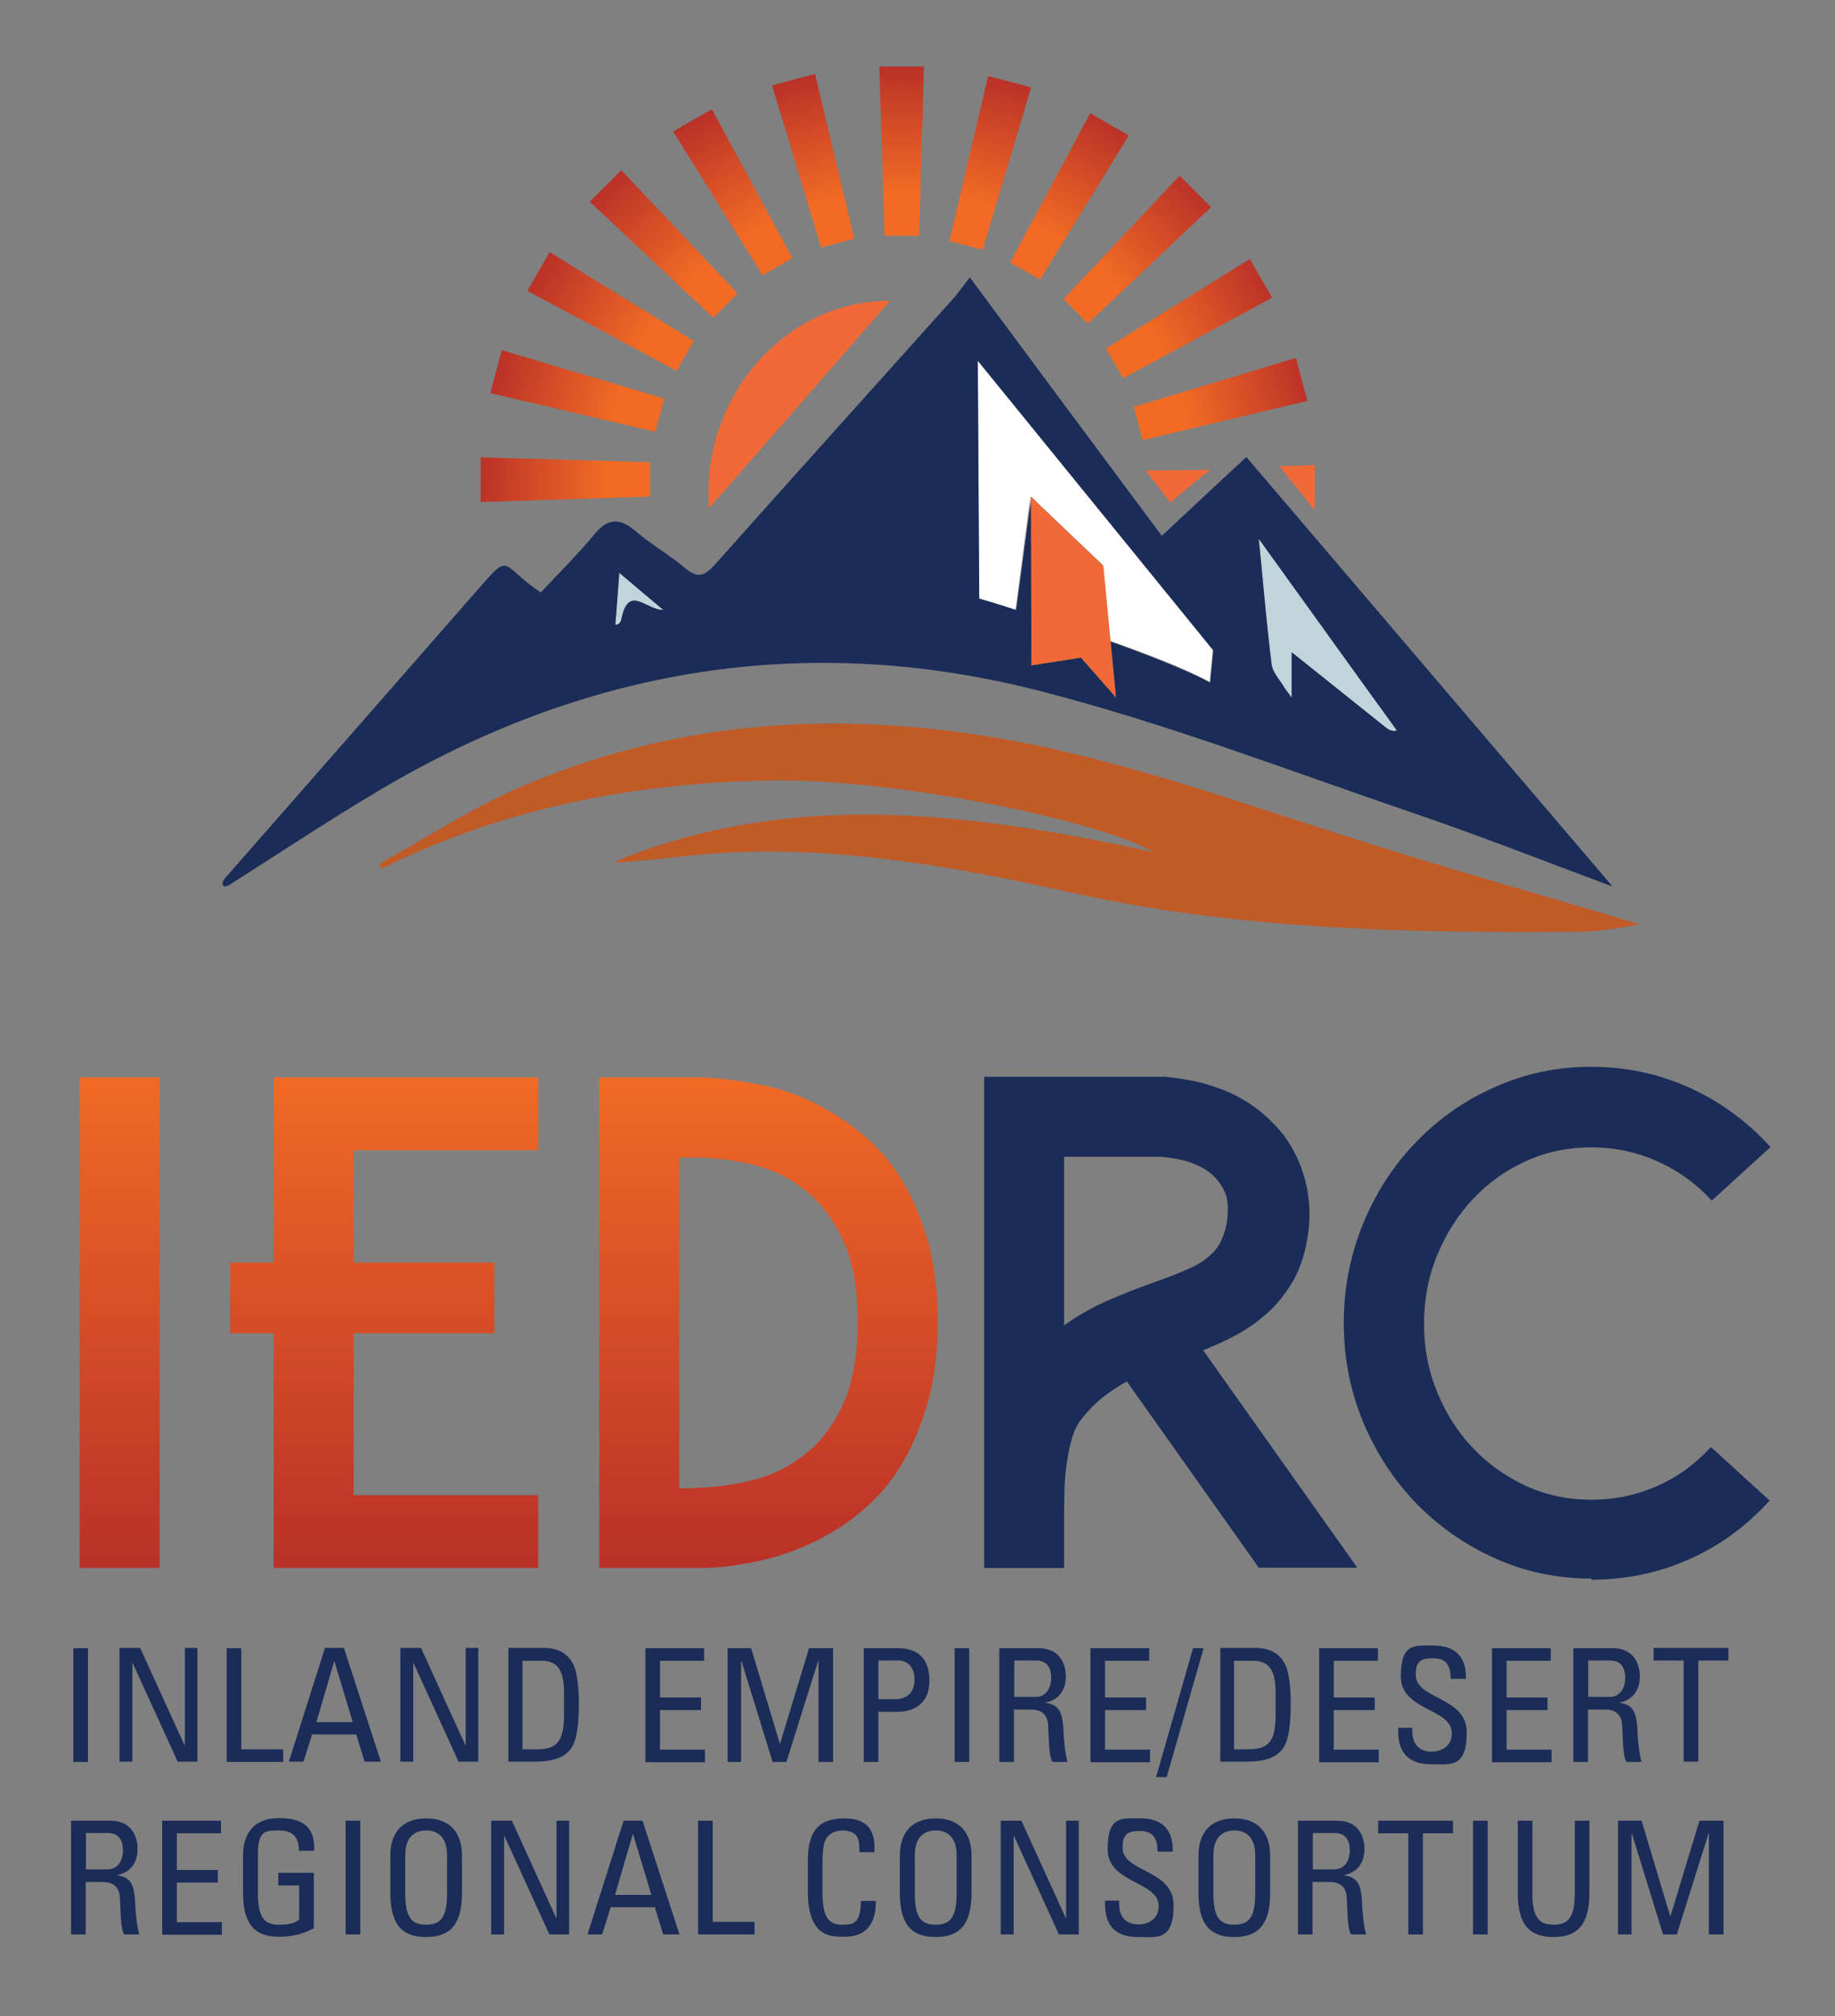 <?xml version="1.0" encoding="UTF-8"?>
<svg id="Layer_1" xmlns="http://www.w3.org/2000/svg" xmlns:xlink="http://www.w3.org/1999/xlink" version="1.1" viewBox="0 0 640.3 703.6">
  <rect x="0" y="0" width="640.3" height="703.6" fill="#808080" stroke="none"/>
  <!-- Generator: Adobe Illustrator 30.0.0, SVG Export Plug-In . SVG Version: 2.1.1 Build 123)  -->
  <defs>
    <style>
      .st0 {
        fill: #1a2c57;
      }

      .st1 {
        fill: url(#linear-gradient2);
      }

      .st2 {
        fill: url(#linear-gradient1);
      }

      .st3 {
        fill: url(#linear-gradient3);
      }

      .st4 {
        fill: url(#linear-gradient5);
      }

      .st5 {
        fill: url(#linear-gradient4);
      }

      .st6 {
        fill: url(#radial-gradient);
      }

      .st7 {
        fill: url(#linear-gradient);
      }

      .st8 {
        fill: #f06937;
      }

      .st9 {
        fill: #fff;
      }

      .st10 {
        fill: #bfd4db;
      }

      .st11 {
        fill: #c05b28;
      }

      .st12 {
        display: none;
      }
    </style>
    <linearGradient id="linear-gradient" x1="41.8" y1="374" x2="41.8" y2="545.2" gradientUnits="userSpaceOnUse">
      <stop offset="0" stop-color="#f16b25"/>
      <stop offset="1" stop-color="#ba3128"/>
    </linearGradient>
    <linearGradient id="linear-gradient1" x1="134" y1="374" x2="134" xlink:href="#linear-gradient"/>
    <linearGradient id="linear-gradient2" x1="268.2" y1="374" x2="268.2" y2="545.2" xlink:href="#linear-gradient"/>
    <radialGradient id="radial-gradient" cx="314.1" cy="170.2" fx="314.1" fy="170.2" r="147.1" gradientUnits="userSpaceOnUse">
      <stop offset=".7" stop-color="#f16b25"/>
      <stop offset="1" stop-color="#ba3128"/>
    </radialGradient>
    <linearGradient id="linear-gradient3" x1="616.8" y1="47.2" x2="616.8" y2="209.4" xlink:href="#linear-gradient"/>
    <linearGradient id="linear-gradient4" x1="699.6" y1="47.2" x2="699.6" y2="209.4" xlink:href="#linear-gradient"/>
    <linearGradient id="linear-gradient5" x1="820.1" y1="47.2" x2="820.1" y2="209.4" xlink:href="#linear-gradient"/>
  </defs>
  <path class="st10" d="M439.3,188.1c1.3,13.5,2.7,30.5,4.5,43.9.4,2.9,3,5.5,4.6,8.3l2.4,3.3v-15.9c11.4,9.1,22.2,17.7,33,26.4,0,0,1.8,1.7,3.8,1-14.7-20.4-33.4-46.5-48.2-66.9Z"/>
  <path class="st10" d="M216.7,216.6c2.5-13,8.5-3.8,14.8-3.7-5.5-4.6-9.6-8.1-15.4-13-.5,6.3-.8,10.4-1.1,14.5l-.3,3.6s1.3.3,2-1.4Z"/>
  <path class="st11" d="M215.5,301c9.8-.6,19.6-1.9,29.4-2.8,43.8-3.8,86.5,3.9,128.9,13.3,57.7,12.9,116.3,14.1,175,13.7,7.2,0,14.3-.8,23.3-2.7-31.3-9.3-61-17.7-90.4-26.9-47-14.5-92.9-32.2-142.1-39.4-55-8.1-107.9-3.3-158.8,18.8-16.3,7.1-31.4,17-47,25.6-2.6,1.5-1.3,3,1,1.8,41.9-20.6,86.6-29.1,133.1-30,46.4-1,118.3,15,134.4,24.9-62.6-13.5-125.2-22-186.8,3-.7.2-.7.9.2.8Z"/>
  <path class="st8" d="M247.4,177.4c-3-38.8,26.7-72.7,63.2-72.4-21.1,24.2-41.7,47.8-63.2,72.4Z"/>
  <polygon class="st8" points="411.8 172.4 422.2 164 399.7 164.2 408.4 175.4 411.8 172.4"/>
  <polygon class="st8" points="458.8 177.9 458.8 162.3 446.4 162.7 458.8 178.1 458.8 177.9"/>
  <path class="st7" d="M27.8,547.2v-171.2h27.9v171.2h-27.9Z"/>
  <path class="st2" d="M123.4,401.4v39.2h49.1v24.7h-49.1v56.5h64.4v25.4h-92.3v-81.9h-15.2v-24.7h15.2v-64.6h92.3v25.4h-64.4Z"/>
  <path class="st1" d="M209.1,547.2v-171.2h35.5c6.3.2,13.7,1.1,22.3,2.9,8.5,1.8,17,5.3,25.5,10.7,4,2.5,8.1,5.7,12.2,9.6,4.2,3.9,7.9,8.8,11.2,14.5,3.3,5.8,6,12.6,8.2,20.4,2.2,7.8,3.2,16.9,3.2,27.2s-1.1,19.4-3.2,27.2c-2.2,7.8-4.9,14.7-8.2,20.5-3.3,5.8-7,10.8-11.2,14.8-4.2,4-8.2,7.2-12.2,9.7-4.2,2.6-8.4,4.8-12.8,6.6-4.4,1.8-8.7,3.2-12.8,4.2-4.2,1-8.1,1.7-11.9,2.2-3.8.5-7.2.7-10.3.7h-35.5ZM237,404v115.4c2.8,0,4.6,0,5.4-.1.8,0,1.3-.1,1.5-.1,6.3-.2,12.7-1.1,19.3-2.8,6.5-1.7,12.5-4.7,17.9-9,5.4-4.3,9.8-10.1,13.1-17.5,3.4-7.4,5.1-16.9,5.1-28.6s-1.7-21-5.1-28.3c-3.4-7.4-7.8-13.2-13.1-17.5-5.4-4.3-11.3-7.3-17.9-8.9-6.5-1.6-13-2.5-19.3-2.6h-6.9Z"/>
  <path class="st0" d="M439.3,547.2l-46.1-65.1c-3.1,1.7-6,3.6-8.7,5.8-2.7,2.2-5.2,4.8-7.5,7.8-1.4,2-2.5,4.4-3.2,7.2-.8,2.8-1.3,5.7-1.7,8.7-.4,3-.6,5.9-.7,8.8,0,2.8-.1,5.2-.1,7v19.8h-27.9v-171.4h63c5.7.5,10.8,1.4,15.3,2.8,4.5,1.4,8.5,3,11.8,5,3.3,1.9,6.1,4,8.5,6.2,2.4,2.2,4.3,4.3,5.9,6.3,4,5.4,6.7,11.5,8.1,18.3,1.4,6.8,1.2,14-.5,21.3-1.2,5.2-3.1,9.8-5.7,13.6-2.5,3.8-5.4,7.2-8.7,9.9-3.2,2.8-6.7,5.1-10.3,7-3.6,1.9-7.3,3.6-11,5l53.8,75.9h-34.4ZM371.2,462.6c5.2-3.7,10.5-6.6,15.7-8.9,5.2-2.2,10.2-4.2,15-5.9,4.3-1.5,8-2.9,11-4.2,3-1.2,5.5-2.5,7.4-3.9,1.9-1.4,3.5-2.9,4.6-4.6,1.2-1.7,2-3.8,2.7-6.2.6-2.3.9-5,.8-8,0-3-1.1-5.8-3.1-8.4-3.7-5.1-10.5-8-20.3-8.8h-33.7v60-1.2Z"/>
  <path class="st0" d="M555.3,550.9c-11.8,0-23-2.3-33.5-7-10.5-4.7-19.6-11.1-27.5-19.1-7.8-8.1-14-17.5-18.6-28.4-4.5-10.8-6.8-22.4-6.8-34.7s2.3-23.9,6.8-34.8c4.5-10.9,10.7-20.4,18.6-28.5,7.8-8.1,17-14.5,27.5-19.1,10.5-4.7,21.6-7,33.5-7s23.3,2.4,34,7.2c10.7,4.8,20.2,11.7,28.5,20.8l-20.5,18.7c-5.5-6-11.9-10.6-19.2-13.8-7.2-3.2-14.8-4.8-22.8-4.8s-15.8,1.6-22.8,4.8c-7.1,3.2-13.2,7.6-18.5,13.2-5.2,5.5-9.4,12.1-12.5,19.6-3.1,7.5-4.6,15.5-4.6,24s1.5,16.4,4.6,23.9c3.1,7.5,7.2,14,12.5,19.5,5.2,5.5,11.4,9.9,18.5,13.2,7.1,3.2,14.7,4.8,22.8,4.8s15.6-1.6,22.7-4.7c7.2-3.1,13.5-7.7,19-13.7l20.5,18.7c-8.3,9.1-17.8,16-28.4,20.6-10.6,4.7-21.9,7-33.9,7Z"/>
  <g>
    <path class="st0" d="M30.7,614.9h-5.1v-39.7h5.1v39.7Z"/>
    <path class="st0" d="M68.9,575.1v39.7h-6.9l-15.7-34.4h-.1v34.4h-4.5v-39.7h7.2l15.5,34h.1v-34h4.5Z"/>
    <path class="st0" d="M79.1,614.9v-39.7h5.1v35.3h14.6v4.4h-19.6Z"/>
    <path class="st0" d="M113.6,575.1h6.4l12.9,39.7h-5.7l-2.9-9.5h-15.4l-3,9.5h-5.1l12.6-39.7ZM116.7,579.8h-.1l-6.2,21.2h12.7l-6.4-21.2Z"/>
    <path class="st0" d="M166.9,575.1v39.7h-6.9l-15.7-34.4h-.1v34.4h-4.5v-39.7h7.2l15.5,34h.1v-34h4.5Z"/>
    <path class="st0" d="M177.3,575.1h12.2c5.1,0,8.7,1.8,10.7,6.1,1.6,3.4,1.8,11.3,1.8,12.5,0,8.5-.8,13.4-2.4,16-2.1,3.4-6.2,5.1-13.1,5.1h-9.1v-39.7ZM182.4,610.5h4.8c7,0,9.6-2.6,9.6-11.9v-8c0-8-2.5-11-7.8-11h-6.7v30.9Z"/>
    <path class="st0" d="M225.2,614.9v-39.7h20.5v4.4h-15.4v12.8h14.3v4.4h-14.3v13.8h15.7v4.4h-20.8Z"/>
    <path class="st0" d="M258.6,614.9h-4.7v-39.7h8.2l10,33.3h.1l10.1-33.3h8.4v39.7h-5.1v-35.3h-.1l-11.1,35.3h-4.8l-10.9-35.3h-.1v35.3Z"/>
    <path class="st0" d="M301.4,614.9v-39.7h11.8c5.3,0,11.1,2,11.1,11.3s-7,10.9-11.1,10.9h-6.7v17.5h-5.1ZM306.5,593h5.6c2.1,0,7-.5,7-6.8s-4.5-6.7-5.6-6.7h-7v13.4Z"/>
    <path class="st0" d="M338.2,614.9h-5.1v-39.7h5.1v39.7Z"/>
    <path class="st0" d="M353.8,596.6v18.3h-5.1v-39.7h13.7c7,0,9.5,5,9.5,9.9s-2.6,8.3-7.3,9.1h0c4.6.8,6.2,2.4,6.5,10.3,0,1.7.6,7.9,1.4,10.4h-5.3c-1.4-2.8-1.1-7.9-1.5-13.2-.4-4.8-4.3-5.1-6-5.1h-5.9ZM353.8,592.2h7.6c3.6,0,5.4-3.1,5.4-6.6s-1.4-6.1-5.3-6.1h-7.6v12.7Z"/>
    <path class="st0" d="M380.5,614.9v-39.7h20.5v4.4h-15.4v12.8h14.3v4.4h-14.3v13.8h15.7v4.4h-20.8Z"/>
    <path class="st0" d="M407.1,620.2h-3.7l12.9-45h3.7l-12.9,45Z"/>
    <path class="st0" d="M425.7,575.1h12.2c5.1,0,8.7,1.8,10.7,6.1,1.6,3.4,1.8,11.3,1.8,12.5,0,8.5-.8,13.4-2.4,16-2.1,3.4-6.2,5.1-13.1,5.1h-9.1v-39.7ZM430.7,610.5h4.8c7,0,9.6-2.6,9.6-11.9v-8c0-8-2.5-11-7.8-11h-6.7v30.9Z"/>
    <path class="st0" d="M460.3,614.9v-39.7h20.5v4.4h-15.4v12.8h14.3v4.4h-14.3v13.8h15.7v4.4h-20.8Z"/>
    <path class="st0" d="M492.8,603v1.2c0,5.4,3.4,7.1,6.7,7.1s7.1-1.7,7.1-6.4c0-8.8-17.8-7.8-17.8-19.8s5-10.8,11.7-10.8,11.3,3.5,11,11.6h-5.3c0-4.3-1.3-7.2-6.1-7.2s-6.1,1.5-6.1,5.8c0,8.7,17.8,7.5,17.8,20.1s-5.8,11.1-12.3,11.1c-11.7.1-11.7-8.9-11.6-12.7h5Z"/>
    <path class="st0" d="M520.6,614.9v-39.7h20.5v4.4h-15.4v12.8h14.3v4.4h-14.3v13.8h15.7v4.4h-20.8Z"/>
    <path class="st0" d="M554.1,596.6v18.3h-5.1v-39.7h13.7c7,0,9.5,5,9.5,9.9s-2.6,8.3-7.3,9.1h0c4.6.8,6.2,2.4,6.5,10.3,0,1.7.6,7.9,1.4,10.4h-5.3c-1.4-2.8-1.1-7.9-1.5-13.2-.4-4.8-4.3-5.1-6-5.1h-5.9ZM554.1,592.2h7.6c3.6,0,5.4-3.1,5.4-6.6s-1.4-6.1-5.3-6.1h-7.6v12.7Z"/>
    <path class="st0" d="M603.1,575.1v4.4h-10.5v35.3h-5.1v-35.3h-10.5v-4.4h26Z"/>
    <path class="st0" d="M29.9,656.8v18.3h-5.1v-39.7h13.7c7,0,9.5,5,9.5,9.9s-2.6,8.3-7.3,9.1h0c4.6.8,6.2,2.4,6.5,10.3,0,1.7.6,7.9,1.4,10.4h-5.3c-1.4-2.8-1.1-7.9-1.5-13.2-.4-4.8-4.3-5.1-6-5.1h-5.9ZM29.9,652.4h7.6c3.6,0,5.4-3.1,5.4-6.6s-1.4-6.1-5.3-6.1h-7.6v12.7Z"/>
    <path class="st0" d="M56.6,675.1v-39.7h20.5v4.4h-15.4v12.8h14.3v4.4h-14.3v13.8h15.7v4.4h-20.8Z"/>
    <path class="st0" d="M104.3,646c0-4.7-1.9-7.2-7-7.2s-7.3.3-7.3,8.6v13.4c0,8.7,2.5,10.9,7.3,10.9s6.1-1,7.1-1.8v-11.9h-7.3v-4.4h12.4v19.3c-3.2,1.8-7,3-12.2,3-8.4,0-12.5-4.3-12.5-15.4v-13c0-7.9,4.1-13,12.5-13s12.7,3.1,12.3,11.4h-5.3Z"/>
    <path class="st0" d="M125.7,675.1h-5.1v-39.7h5.1v39.7Z"/>
    <path class="st0" d="M136.2,660.6v-13c0-7.9,4.1-13,12.5-13s12.5,5.1,12.5,13v13c0,11-4.1,15.4-12.5,15.4s-12.5-4.3-12.5-15.4ZM156,660.8v-13.4c0-8.3-5.7-8.6-7.3-8.6s-7.3.3-7.3,8.6v13.4c0,8.7,2.5,10.9,7.3,10.9s7.3-2.2,7.3-10.9Z"/>
    <path class="st0" d="M198.6,635.4v39.7h-6.9l-15.7-34.4h-.1v34.4h-4.5v-39.7h7.2l15.5,34h.1v-34h4.5Z"/>
    <path class="st0" d="M217.8,635.4h6.4l12.9,39.7h-5.7l-2.9-9.5h-15.4l-3,9.5h-5.1l12.6-39.7ZM220.9,640.1h-.1l-6.2,21.2h12.7l-6.4-21.2Z"/>
    <path class="st0" d="M243.6,675.1v-39.7h5.1v35.3h14.6v4.4h-19.6Z"/>
    <path class="st0" d="M299.9,646.3c0-2.3-.1-4.5-1.2-5.8s-3.4-1.7-4.5-1.7c-4.2,0-5.8,2.5-6,3.1-.2.4-1.2,1.4-1.2,8.3v10.6c0,9.7,3.2,10.9,7.1,10.9s6.2-.6,6.3-8.3h5.2c.2,12.5-8.6,12.5-11.2,12.5-5,0-12.5-.3-12.5-15.7v-11.2c0-11.2,5-14.4,12.8-14.4s10.9,4.1,10.4,11.8h-5.2Z"/>
    <path class="st0" d="M314,660.6v-13c0-7.9,4.1-13,12.5-13s12.5,5.1,12.5,13v13c0,11-4.1,15.4-12.5,15.4s-12.5-4.3-12.5-15.4ZM333.8,660.8v-13.4c0-8.3-5.7-8.6-7.3-8.6s-7.3.3-7.3,8.6v13.4c0,8.7,2.5,10.9,7.3,10.9s7.3-2.2,7.3-10.9Z"/>
    <path class="st0" d="M376.4,635.4v39.7h-6.9l-15.7-34.4h-.1v34.4h-4.5v-39.7h7.2l15.5,34h.1v-34h4.5Z"/>
    <path class="st0" d="M390.5,663.3v1.2c0,5.4,3.4,7.1,6.7,7.1s7.1-1.7,7.1-6.4c0-8.8-17.8-7.8-17.8-19.8s5-10.8,11.7-10.8,11.3,3.5,11,11.6h-5.3c0-4.3-1.3-7.2-6.1-7.2s-6.1,1.5-6.1,5.8c0,8.7,17.8,7.5,17.8,20.1s-5.8,11.1-12.3,11.1c-11.7.1-11.7-8.9-11.6-12.7h5Z"/>
    <path class="st0" d="M418.2,660.6v-13c0-7.9,4.1-13,12.5-13s12.5,5.1,12.5,13v13c0,11-4.1,15.4-12.5,15.4s-12.5-4.3-12.5-15.4ZM438,660.8v-13.4c0-8.3-5.7-8.6-7.3-8.6s-7.3.3-7.3,8.6v13.4c0,8.7,2.5,10.9,7.3,10.9s7.3-2.2,7.3-10.9Z"/>
    <path class="st0" d="M458,656.8v18.3h-5.1v-39.7h13.7c7,0,9.5,5,9.5,9.9s-2.6,8.3-7.3,9.1h0c4.6.8,6.2,2.4,6.5,10.3,0,1.7.6,7.9,1.4,10.4h-5.3c-1.4-2.8-1.1-7.9-1.5-13.2-.4-4.8-4.3-5.1-6-5.1h-5.9ZM458,652.4h7.6c3.6,0,5.4-3.1,5.4-6.6s-1.4-6.1-5.3-6.1h-7.6v12.7Z"/>
    <path class="st0" d="M507,635.4v4.4h-10.5v35.3h-5.1v-35.3h-10.5v-4.4h26Z"/>
    <path class="st0" d="M519.1,675.1h-5.1v-39.7h5.1v39.7Z"/>
    <path class="st0" d="M529.6,635.4h5.1v25.4c0,8.7,2.6,10.9,7.4,10.9s7.4-2.2,7.4-10.9v-25.4h5.1v25.2c0,11-4.1,15.4-12.5,15.4s-12.5-4.3-12.5-15.4v-25.2Z"/>
    <path class="st0" d="M569.3,675.1h-4.7v-39.7h8.2l10,33.3h.1l10.1-33.3h8.4v39.7h-5.1v-35.3h-.1l-11.1,35.3h-4.8l-10.9-35.3h-.1v35.3Z"/>
  </g>
  <path class="st9" d="M341.1,125.9l.5,83s.3,0,.8.2c.1,0,.2,0,.3.1.6.2,1.4.4,2.3.7,0,0,0,0,.1,0,.5.2,1,.3,1.6.5.2,0,.3,0,.5.1.6.2,1.2.4,1.8.6,0,0,0,0,.1,0,.7.2,1.4.4,2.1.7.2,0,.4.1.7.2.7.2,1.5.5,2.3.7,0,0,.1,0,.2,0l5.1-39v40.7c.2,0,.2,0,.2,0v-41.2c-.1,0,25.2,24.1,25.2,24.1l2.5,26.4c13.6,4.8,26.9,10,34.7,14.3l1.1-11.2-82.2-101.1Z"/>
  <path class="st0" d="M435.1,159.3c-10.2,9.5-19.7,18.3-29.7,27.7-22.3-29.9-44.1-59.3-67-90.2-2.7,3.5-4,5.4-5.5,7.1-27.8,31-55.7,62-83.4,93.1-3.6,4-6,5-10.4,1.3-5.4-4.6-11.7-8.1-17-12.7-5.6-4.8-9.8-5.1-14.7.9-5.9,7.1-12.5,13.6-18.7,20.3-2.6-1.9-3.5-2.5-4.4-3.2-9.1-7.5-7.5-9.4-16.9,1.4-23,26.2-45.9,52.5-68.9,78.7-6.7,7.6-13.3,15.2-20,22.8-1.8,2.1-.5,3.9,1.9,2.1,17.1-10.9,34-22.1,51.3-32.4,72.1-43,149.4-55.9,230.6-35.2,44.3,11.3,87.3,27.9,130.7,42.7,23,7.8,45.5,16.7,69.7,25.7-43.2-50.7-85.4-100.1-127.8-149.9ZM216.7,216.6c-.7,1.7-2,1.4-2,1.4l.3-3.6c.3-4.1.6-8.2,1.1-14.5,5.8,4.9,9.9,8.4,15.4,13-6.4-.1-12.3-9.4-14.8,3.7ZM422.2,238.2c-7.8-4.2-21.1-9.4-34.7-14.3l1.9,19.5-12.2-13.9-17.3,2.7v-17.6c0,0,0,0,0,0v-40.7c-.1,0-5.3,39-5.3,39-7.7-2.5-12.9-4-12.9-4l-.5-83,82.2,101.1-1.1,11.2ZM483.7,254c-10.8-8.6-21.6-17.3-33-26.4v15.9l-2.4-3.3c-1.6-2.8-4.2-5.4-4.6-8.3-1.7-13.4-3.1-30.4-4.5-43.9,14.7,20.4,33.4,46.5,48.2,66.9-1.9.7-3.8-1-3.8-1Z"/>
  <polygon class="st8" points="359.7 173.4 359.9 232.2 377.2 229.5 389.4 243.4 385 197.5 359.7 173.4"/>
  <path class="st6" d="M320.7,82.3h-12l-1.9-59.1h15.6l-1.7,59.1ZM284.4,25.8l-15,4,17.1,56.6,11.6-3.1-13.7-57.5ZM248.4,38.1l-13.5,7.8,31.2,50.2,10.4-6-28.1-52ZM216.8,59.4l-11,11,43.1,40.5,8.5-8.5-40.6-43ZM191.8,88l-7.8,13.5,52.1,27.9,6-10.4-50.3-31ZM175.1,122.2l-4,15,57.6,13.5,3.1-11.6-56.7-16.9ZM167.7,159.6v15.6s59.1-1.9,59.1-1.9v-12s-59.1-1.7-59.1-1.7ZM456.2,139.9l-4-15-56.6,17.1,3.1,11.6,57.5-13.7ZM443.9,103.9l-7.8-13.5-50.2,31.2,6,10.4,52-28.1ZM422.6,72.3l-11-11-40.5,43.1,8.5,8.5,43-40.6ZM393.9,47.3l-13.5-7.8-27.9,52.1,10.4,6,31-50.3ZM359.8,30.5l-15-4-13.5,57.6,11.6,3.1,16.9-56.7Z"/>
  <g class="st12">
    <path class="st3" d="M604.3,206.8V53.1h25.1v153.7h-25.1Z"/>
    <path class="st5" d="M690.1,75.9v35.2h44.1v22.2h-44.1v50.8h57.8v22.8h-82.9v-73.5h-13.7v-22.2h13.7v-58h82.9v22.8h-57.8Z"/>
    <path class="st4" d="M767,206.8V53.1h31.9c5.7.1,12.3,1,20,2.6,7.7,1.6,15.3,4.8,22.9,9.6,3.6,2.2,7.2,5.1,11,8.6,3.7,3.5,7.1,7.9,10,13.1,3,5.2,5.4,11.3,7.4,18.3,1.9,7,2.9,15.2,2.9,24.4s-1,17.4-2.9,24.4c-1.9,7-4.4,13.2-7.4,18.4-3,5.3-6.3,9.7-10,13.3-3.7,3.6-7.4,6.5-11,8.7-3.7,2.3-7.6,4.3-11.5,5.9-3.9,1.6-7.8,2.8-11.5,3.7-3.7.9-7.3,1.6-10.7,2-3.4.4-6.5.6-9.2.6h-31.9ZM792.1,78.2v103.6c2.5,0,4.1,0,4.9-.1.8,0,1.2-.1,1.3-.1,5.7-.1,11.4-1,17.3-2.5,5.9-1.5,11.2-4.2,16.1-8.1,4.8-3.9,8.8-9.1,11.8-15.7,3-6.6,4.6-15.2,4.6-25.6s-1.5-18.8-4.6-25.4c-3-6.6-7-11.9-11.8-15.7-4.8-3.9-10.2-6.5-16.1-8-5.9-1.4-11.6-2.2-17.3-2.4h-6.2Z"/>
    <path class="st0" d="M973.8,206.8l-41.4-58.4c-2.8,1.5-5.4,3.2-7.8,5.2-2.4,1.9-4.7,4.3-6.7,7-1.2,1.8-2.2,3.9-2.9,6.4-.7,2.5-1.2,5.1-1.6,7.8-.3,2.7-.6,5.3-.6,7.9,0,2.6-.1,4.7-.1,6.3v17.8h-25.1V52.9h56.6c5.1.4,9.7,1.2,13.8,2.5,4.1,1.2,7.6,2.7,10.6,4.5,3,1.7,5.5,3.6,7.7,5.6,2.1,2,3.9,3.9,5.3,5.7,3.6,4.8,6,10.3,7.2,16.5,1.2,6.1,1.1,12.5-.4,19.2-1.1,4.7-2.8,8.8-5.1,12.2-2.3,3.5-4.9,6.4-7.8,8.9-2.9,2.5-6,4.6-9.2,6.3-3.2,1.7-6.5,3.2-9.8,4.5l48.3,68.2h-30.9ZM912.6,130.8c4.7-3.3,9.4-6,14.1-8,4.7-2,9.2-3.8,13.5-5.3,3.9-1.4,7.1-2.6,9.8-3.7,2.7-1.1,4.9-2.3,6.6-3.5,1.7-1.2,3.1-2.6,4.1-4.1,1-1.5,1.8-3.4,2.4-5.6.6-2.1.8-4.5.7-7.1,0-2.7-1-5.2-2.8-7.6-3.3-4.6-9.4-7.2-18.2-7.9h-30.2v53.9-1Z"/>
    <path class="st0" d="M1077.9,210.2c-10.6,0-20.7-2.1-30-6.3-9.4-4.2-17.6-9.9-24.7-17.2-7-7.3-12.6-15.7-16.7-25.5-4.1-9.7-6.1-20.1-6.1-31.2s2-21.5,6.1-31.3c4.1-9.8,9.6-18.3,16.7-25.6,7-7.3,15.3-13,24.7-17.2,9.4-4.2,19.4-6.3,30-6.3s21,2.1,30.6,6.4c9.6,4.3,18.1,10.5,25.6,18.6l-18.4,16.8c-5-5.4-10.7-9.5-17.2-12.4-6.5-2.9-13.3-4.3-20.5-4.3s-14.2,1.4-20.5,4.3c-6.4,2.9-11.9,6.8-16.6,11.8-4.7,5-8.4,10.8-11.2,17.6-2.8,6.8-4.1,14-4.1,21.5s1.4,14.7,4.1,21.4c2.8,6.7,6.5,12.5,11.2,17.5,4.7,5,10.2,8.9,16.6,11.8,6.4,2.9,13.2,4.3,20.5,4.3s14-1.4,20.4-4.2c6.4-2.8,12.1-6.9,17.1-12.3l18.4,16.8c-7.5,8.2-16,14.3-25.5,18.5-9.5,4.2-19.7,6.3-30.5,6.3Z"/>
    <g>
      <path class="st0" d="M613.4,267.6h-4.5v-35.7h4.5v35.7Z"/>
      <path class="st0" d="M647.7,231.9v35.7h-6.2l-14.1-30.9h0v30.9h-4.1v-35.7h6.4l13.9,30.5h0v-30.5h4.1Z"/>
      <path class="st0" d="M656.9,267.6v-35.7h4.5v31.7h13.1v4h-17.6Z"/>
      <path class="st0" d="M687.9,231.9h5.8l11.6,35.7h-5.1l-2.6-8.5h-13.8l-2.7,8.5h-4.6l11.3-35.7ZM690.7,236.1h0l-5.6,19h11.4l-5.7-19Z"/>
      <path class="st0" d="M735.7,231.9v35.7h-6.2l-14.1-30.9h0v30.9h-4.1v-35.7h6.4l13.9,30.5h0v-30.5h4.1Z"/>
      <path class="st0" d="M745.1,231.9h11c4.5,0,7.8,1.6,9.6,5.4,1.4,3,1.6,10.1,1.6,11.3,0,7.6-.7,12-2.2,14.4-1.9,3.1-5.5,4.6-11.8,4.6h-8.2v-35.7ZM749.6,263.6h4.3c6.3,0,8.6-2.4,8.6-10.7v-7.2c0-7.2-2.2-9.9-7-9.9h-6v27.8Z"/>
      <path class="st0" d="M788.1,267.6v-35.7h18.4v4h-13.8v11.5h12.8v4h-12.8v12.4h14.1v4h-18.7Z"/>
      <path class="st0" d="M818.1,267.6h-4.2v-35.7h7.4l9,29.9h0l9.1-29.9h7.5v35.7h-4.5v-31.7h0l-10,31.7h-4.3l-9.8-31.7h0v31.7Z"/>
      <path class="st0" d="M856.5,267.6v-35.7h10.6c4.8,0,9.9,1.8,9.9,10.2s-6.3,9.8-10,9.8h-6v15.7h-4.5ZM861.1,247.9h5c1.9,0,6.3-.5,6.3-6.1s-4.1-6-5-6h-6.3v12.1Z"/>
      <path class="st0" d="M889.5,267.6h-4.5v-35.7h4.5v35.7Z"/>
      <path class="st0" d="M903.6,251.2v16.4h-4.5v-35.7h12.3c6.3,0,8.5,4.4,8.5,8.9s-2.3,7.4-6.5,8.2h0c4.1.7,5.6,2.1,5.8,9.3,0,1.5.5,7.1,1.2,9.3h-4.7c-1.3-2.5-1-7.1-1.4-11.9-.3-4.3-3.9-4.5-5.4-4.5h-5.3ZM903.6,247.2h6.8c3.3,0,4.8-2.8,4.8-5.9s-1.3-5.4-4.8-5.4h-6.9v11.4Z"/>
      <path class="st0" d="M927.6,267.6v-35.7h18.4v4h-13.8v11.5h12.8v4h-12.8v12.4h14.1v4h-18.7Z"/>
      <path class="st0" d="M951.4,272.3h-3.3l11.6-40.4h3.3l-11.6,40.4Z"/>
      <path class="st0" d="M968.1,231.9h11c4.5,0,7.8,1.6,9.6,5.4,1.4,3,1.6,10.1,1.6,11.3,0,7.6-.7,12-2.2,14.4-1.9,3.1-5.5,4.6-11.8,4.6h-8.2v-35.7ZM972.6,263.6h4.3c6.3,0,8.6-2.4,8.6-10.7v-7.2c0-7.2-2.2-9.9-7-9.9h-6v27.8Z"/>
      <path class="st0" d="M999.2,267.6v-35.7h18.4v4h-13.8v11.5h12.8v4h-12.8v12.4h14.1v4h-18.7Z"/>
      <path class="st0" d="M1028.4,257v1c0,4.8,3.1,6.4,6,6.4s6.4-1.5,6.4-5.8c0-7.9-16-7-16-17.7s4.5-9.7,10.5-9.7,10.2,3.2,9.9,10.4h-4.7c0-3.9-1.2-6.5-5.5-6.5s-5.5,1.4-5.5,5.2c0,7.9,16,6.7,16,18s-5.2,9.9-11.1,9.9c-10.5,0-10.5-8-10.4-11.4h4.5Z"/>
      <path class="st0" d="M1053.3,267.6v-35.7h18.4v4h-13.8v11.5h12.8v4h-12.8v12.4h14.1v4h-18.7Z"/>
      <path class="st0" d="M1083.4,251.2v16.4h-4.5v-35.7h12.3c6.3,0,8.5,4.4,8.5,8.9s-2.3,7.4-6.5,8.2h0c4.1.7,5.6,2.1,5.8,9.3,0,1.5.5,7.1,1.2,9.3h-4.7c-1.3-2.5-1-7.1-1.4-11.9-.3-4.3-3.9-4.5-5.4-4.5h-5.3ZM1083.4,247.2h6.8c3.3,0,4.8-2.8,4.8-5.9s-1.3-5.4-4.8-5.4h-6.9v11.4Z"/>
      <path class="st0" d="M1127.5,231.9v4h-9.4v31.7h-4.5v-31.7h-9.4v-4h23.3Z"/>
      <path class="st0" d="M612.7,305.3v16.4h-4.5v-35.7h12.3c6.3,0,8.5,4.4,8.5,8.9s-2.3,7.4-6.5,8.2h0c4.1.7,5.6,2.1,5.8,9.3,0,1.5.5,7.1,1.2,9.3h-4.7c-1.3-2.5-1-7.1-1.4-11.9-.3-4.3-3.9-4.5-5.4-4.5h-5.3ZM612.7,301.3h6.8c3.3,0,4.8-2.8,4.8-5.9s-1.3-5.4-4.8-5.4h-6.9v11.4Z"/>
      <path class="st0" d="M636.7,321.7v-35.7h18.4v4h-13.8v11.5h12.8v4h-12.8v12.4h14.1v4h-18.7Z"/>
      <path class="st0" d="M679.5,295.5c0-4.2-1.7-6.5-6.3-6.5s-6.6.2-6.6,7.7v12.1c0,7.8,2.3,9.8,6.6,9.8s5.4-.9,6.4-1.6v-10.7h-6.6v-4h11.1v17.3c-2.9,1.6-6.3,2.7-10.9,2.7-7.6,0-11.2-3.9-11.2-13.8v-11.7c0-7.1,3.7-11.7,11.2-11.7s11.4,2.8,11.1,10.3h-4.7Z"/>
      <path class="st0" d="M698.7,321.7h-4.5v-35.7h4.5v35.7Z"/>
      <path class="st0" d="M708.2,308.6v-11.7c0-7.1,3.7-11.7,11.2-11.7s11.2,4.5,11.2,11.7v11.7c0,9.9-3.7,13.8-11.2,13.8s-11.2-3.9-11.2-13.8ZM725.9,308.8v-12.1c0-7.5-5.1-7.7-6.6-7.7s-6.6.2-6.6,7.7v12.1c0,7.8,2.3,9.8,6.6,9.8s6.6-2,6.6-9.8Z"/>
      <path class="st0" d="M764.2,286v35.7h-6.2l-14.1-30.9h0v30.9h-4.1v-35.7h6.4l13.9,30.5h0v-30.5h4.1Z"/>
      <path class="st0" d="M781.5,286h5.8l11.6,35.7h-5.1l-2.6-8.5h-13.8l-2.7,8.5h-4.6l11.3-35.7ZM784.2,290.2h0l-5.6,19h11.4l-5.7-19Z"/>
      <path class="st0" d="M804.6,321.7v-35.7h4.5v31.7h13.1v4h-17.6Z"/>
      <path class="st0" d="M855.2,295.8c0-2,0-4.1-1-5.2-.9-1.1-3.1-1.5-4-1.5-3.8,0-5.2,2.3-5.4,2.8-.1.4-1,1.3-1,7.4v9.5c0,8.7,2.9,9.8,6.4,9.8s5.6-.5,5.6-7.5h4.7c.2,11.3-7.8,11.3-10.1,11.3-4.4,0-11.3-.3-11.3-14.1v-10.1c0-10.1,4.4-12.9,11.5-12.9s9.8,3.7,9.3,10.6h-4.7Z"/>
      <path class="st0" d="M867.8,308.6v-11.7c0-7.1,3.7-11.7,11.2-11.7s11.2,4.5,11.2,11.7v11.7c0,9.9-3.7,13.8-11.2,13.8s-11.2-3.9-11.2-13.8ZM885.6,308.8v-12.1c0-7.5-5.1-7.7-6.6-7.7s-6.6.2-6.6,7.7v12.1c0,7.8,2.3,9.8,6.6,9.8s6.6-2,6.6-9.8Z"/>
      <path class="st0" d="M923.8,286v35.7h-6.2l-14.1-30.9h0v30.9h-4.1v-35.7h6.4l13.9,30.5h0v-30.5h4.1Z"/>
      <path class="st0" d="M936.6,311.1v1c0,4.8,3.1,6.4,6,6.4s6.4-1.5,6.4-5.8c0-7.9-16-7-16-17.7s4.5-9.7,10.5-9.7,10.2,3.2,9.9,10.4h-4.7c0-3.9-1.2-6.5-5.5-6.5s-5.5,1.4-5.5,5.2c0,7.9,16,6.7,16,18s-5.2,9.9-11.1,9.9c-10.5,0-10.5-8-10.4-11.4h4.5Z"/>
      <path class="st0" d="M961.4,308.6v-11.7c0-7.1,3.7-11.7,11.2-11.7s11.2,4.5,11.2,11.7v11.7c0,9.9-3.7,13.8-11.2,13.8s-11.2-3.9-11.2-13.8ZM979.1,308.8v-12.1c0-7.5-5.1-7.7-6.6-7.7s-6.6.2-6.6,7.7v12.1c0,7.8,2.3,9.8,6.6,9.8s6.6-2,6.6-9.8Z"/>
      <path class="st0" d="M997.1,305.3v16.4h-4.5v-35.7h12.3c6.3,0,8.5,4.4,8.5,8.9s-2.3,7.4-6.5,8.2h0c4.1.7,5.6,2.1,5.8,9.3,0,1.5.5,7.1,1.2,9.3h-4.7c-1.3-2.5-1-7.1-1.4-11.9-.3-4.3-3.9-4.5-5.4-4.5h-5.3ZM997.1,301.3h6.8c3.3,0,4.8-2.8,4.8-5.9s-1.3-5.4-4.8-5.4h-6.9v11.4Z"/>
      <path class="st0" d="M1041.2,286v4h-9.4v31.7h-4.5v-31.7h-9.4v-4h23.3Z"/>
      <path class="st0" d="M1052,321.7h-4.5v-35.7h4.5v35.7Z"/>
      <path class="st0" d="M1061.4,286h4.5v22.8c0,7.8,2.4,9.8,6.7,9.8s6.7-2,6.7-9.8v-22.8h4.5v22.6c0,9.9-3.7,13.8-11.2,13.8s-11.2-3.9-11.2-13.8v-22.6Z"/>
      <path class="st0" d="M1097,321.7h-4.2v-35.7h7.4l9,29.9h0l9.1-29.9h7.5v35.7h-4.5v-31.7h0l-10,31.7h-4.3l-9.8-31.7h0v31.7Z"/>
    </g>
    <g>
      <path class="st10" d="M436,185.6c1.3,13.4,2.7,30.3,4.4,43.6.4,2.9,3,5.5,4.6,8.2l2.3,3.3v-15.8c11.3,9.1,22,17.6,32.8,26.2,0,0,1.8,1.7,3.7,1-14.6-20.3-33.2-46.2-47.9-66.5Z"/>
      <path class="st10" d="M214.9,214c2.5-12.9,8.4-3.8,14.7-3.6-5.4-4.6-9.5-8.1-15.3-13-.5,6.3-.8,10.3-1.1,14.4l-.3,3.6s1.3.3,2-1.4Z"/>
      <path class="st11" d="M213.7,297.7c9.7-.6,19.5-1.9,29.2-2.7,43.5-3.7,85.9,3.8,128,13.2,57.4,12.8,115.5,14,173.8,13.6,7.2,0,14.2-.8,23.2-2.7-31.1-9.2-60.6-17.6-89.8-26.7-46.7-14.4-92.3-32-141.2-39.1-54.6-8-107.2-3.3-157.8,18.7-16.2,7-31.2,16.9-46.7,25.4-2.6,1.5-1.3,3,.9,1.7,41.6-20.5,86-28.9,132.2-29.9,46.1-1,117.5,14.9,133.6,24.7-62.3-13.4-124.4-21.8-185.6,2.9-.6.2-.7.9.2.8Z"/>
      <path class="st8" d="M245.4,175c-3-38.6,26.5-72.3,62.8-72-21,24-41.4,47.5-62.8,72Z"/>
      <polygon class="st8" points="319.9 21.8 304.4 21.8 306.3 80.5 318.2 80.5 319.9 21.8"/>
      <polygon class="st8" points="282.2 24.3 267.2 28.3 284.2 84.6 295.7 81.5 282.2 24.3"/>
      <polygon class="st8" points="246.4 36.6 233 44.3 264 94.3 274.3 88.3 246.4 36.6"/>
      <polygon class="st8" points="215 57.7 204.1 68.6 246.9 108.8 255.3 100.4 215 57.7"/>
      <polygon class="st8" points="190.1 86.2 182.4 99.6 234.2 127.3 240.1 117 190.1 86.2"/>
      <polygon class="st8" points="173.5 120.2 169.5 135.1 226.7 148.5 229.8 137 173.5 120.2"/>
      <polygon class="st8" points="166.2 157.3 166.2 172.7 224.9 170.9 224.9 159 166.2 157.3"/>
      <polygon class="st8" points="408.7 170 419 161.7 396.7 161.9 405.4 173 408.7 170"/>
      <polygon class="st8" points="455.4 175.5 455.4 160 443.1 160.3 455.4 175.7 455.4 175.5"/>
      <polygon class="st8" points="452.8 137.7 448.8 122.8 392.6 139.8 395.7 151.3 452.8 137.7"/>
      <polygon class="st8" points="440.6 101.9 432.8 88.5 382.9 119.5 388.9 129.8 440.6 101.9"/>
      <polygon class="st8" points="419.5 70.5 408.5 59.6 368.3 102.5 376.8 110.9 419.5 70.5"/>
      <polygon class="st8" points="391 45.7 377.6 38 349.8 89.8 360.1 95.7 391 45.7"/>
      <polygon class="st8" points="357 29 342.1 25 328.7 82.3 340.2 85.3 357 29"/>
      <path class="st9" d="M338.5,123.8l.5,82.4s.3,0,.8.2c.1,0,.2,0,.3.1.6.2,1.4.4,2.3.7,0,0,0,0,.1,0,.5.2,1,.3,1.6.5.2,0,.3,0,.5.1.6.2,1.2.4,1.8.6,0,0,0,0,.1,0,.7.2,1.4.4,2.1.7.2,0,.4.1.6.2.7.2,1.5.5,2.2.7,0,0,.1,0,.2,0l5.1-38.8v40.4c.2,0,.2,0,.2,0v-40.9c-.1,0,25,24,25,24l2.5,26.3c13.5,4.8,26.7,10,34.4,14.2l1.1-11.2-81.7-100.5Z"/>
      <path class="st0" d="M431.9,157c-10.1,9.4-19.5,18.2-29.5,27.5-22.1-29.8-43.8-59-66.6-89.6-2.7,3.5-3.9,5.4-5.4,7-27.6,30.8-55.4,61.6-82.9,92.5-3.5,4-6,4.9-10.3,1.3-5.4-4.5-11.6-8-16.9-12.6-5.5-4.8-9.7-5.1-14.6.9-5.8,7.1-12.4,13.6-18.5,20.2-2.6-1.9-3.5-2.5-4.3-3.2-9-7.4-7.4-9.3-16.8,1.4-22.8,26.1-45.6,52.1-68.5,78.2-6.6,7.5-13.2,15.1-19.8,22.6-1.8,2.1-.5,3.9,1.9,2,17-10.8,33.7-21.9,51-32.2,71.6-42.7,148.5-55.5,229.2-35,44,11.2,86.7,27.7,129.8,42.4,22.8,7.8,45.2,16.6,69.2,25.5-42.9-50.4-84.8-99.5-127-148.9ZM214.9,214c-.7,1.7-2,1.4-2,1.4l.3-3.6c.3-4.1.6-8.1,1.1-14.4,5.8,4.9,9.8,8.3,15.3,13-6.3-.1-12.2-9.3-14.7,3.6ZM419.1,235.4c-7.7-4.2-21-9.4-34.4-14.2l1.8,19.4-12.1-13.8-17.2,2.7v-17.5c0,0,0,0,0,0v-40.4c-.1,0-5.2,38.8-5.2,38.8-7.7-2.4-12.8-4-12.8-4l-.5-82.4,81.7,100.5-1.1,11.2ZM480.2,251.1c-10.7-8.6-21.4-17.1-32.8-26.2v15.8l-2.3-3.3c-1.6-2.7-4.2-5.3-4.6-8.2-1.7-13.3-3.1-30.2-4.4-43.6,14.6,20.3,33.2,46.2,47.9,66.5-1.9.7-3.7-1-3.7-1Z"/>
      <polygon class="st8" points="356.9 171 357.1 229.4 374.4 226.8 386.5 240.6 382.1 194.9 356.9 171"/>
    </g>
  </g>
</svg>